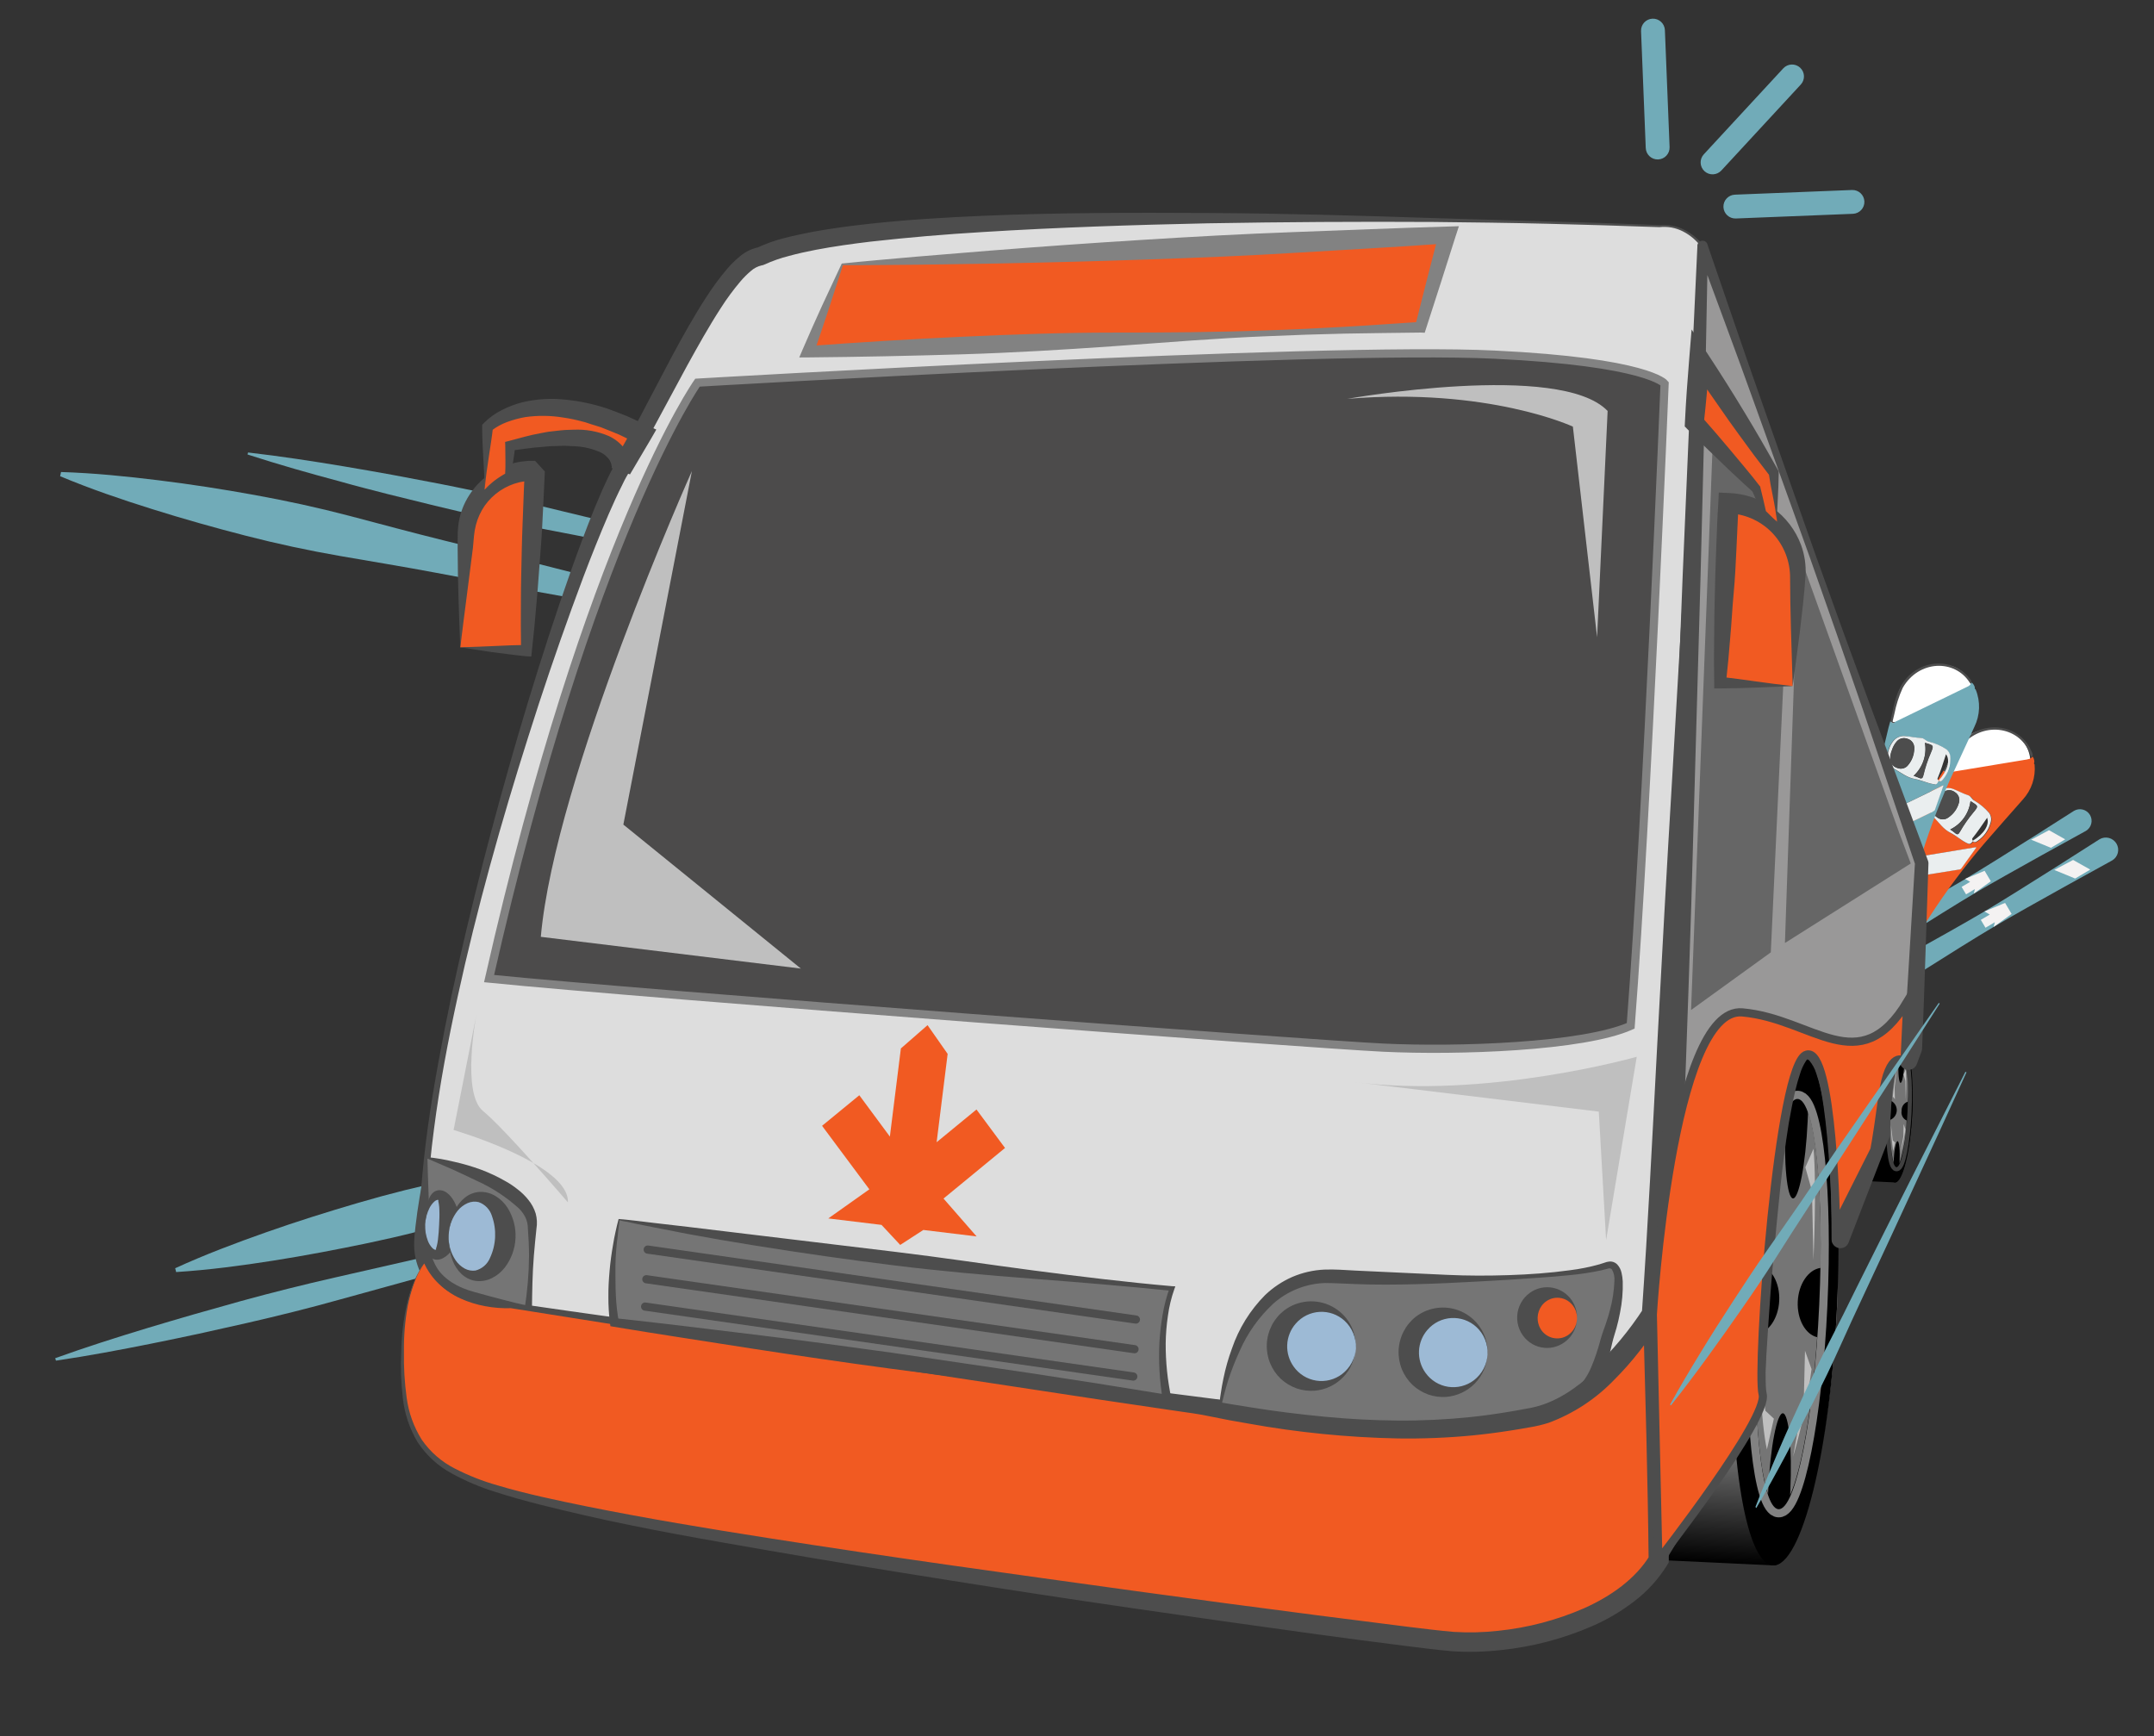 <svg width="263" height="212" viewBox="0 0 263 212" fill="none" xmlns="http://www.w3.org/2000/svg">
<rect x="0" y="0" width="263" height="212" fill="#333333" stroke="none"/>
<path d="M30.286 55.252C34.225 55.704 38.133 56.304 42.026 56.953C43.979 57.269 45.917 57.634 47.863 57.974L53.678 59.075C57.553 59.837 61.408 60.678 65.242 61.597C69.077 62.516 72.901 63.439 76.714 64.365L99.756 69.806C107.428 71.661 115.108 73.479 122.773 75.371L122.71 75.636C114.957 74.177 107.233 72.638 99.462 71.147L76.245 66.521C72.37 65.754 68.497 65 64.625 64.258C60.753 63.516 56.91 62.68 53.097 61.749L47.347 60.333C45.44 59.839 43.525 59.363 41.62 58.819C37.801 57.798 34.003 56.723 30.231 55.499L30.286 55.252Z" fill="#71ABB8"/>
<path d="M7.453 57.636C11.464 57.761 15.413 58.163 19.345 58.645C23.276 59.128 27.184 59.734 31.074 60.44C34.964 61.145 38.811 61.979 42.631 62.981C46.452 63.983 50.264 65.021 54.093 65.967L65.586 68.817L77.063 71.735C84.711 73.72 92.359 75.692 99.984 77.757L99.873 78.257C92.075 76.97 84.305 75.591 76.522 74.224L64.87 72.122L53.233 69.939C49.35 69.209 45.451 68.572 41.559 67.897C37.667 67.223 33.814 66.395 29.993 65.412C26.172 64.429 22.361 63.353 18.581 62.166C14.8 60.979 11.043 59.7 7.342 58.149L7.453 57.636Z" fill="#71ABB8"/>
<path d="M6.74 165.845C10.47 164.502 14.236 163.305 18.019 162.158C19.921 161.573 21.82 161.038 23.72 160.477L29.417 158.871C33.214 157.829 37.04 156.87 40.896 155.993C44.751 155.116 48.599 154.239 52.438 153.361L75.47 148.02C83.172 146.27 90.858 144.488 98.559 142.775L98.628 143.041C91.032 145.182 83.439 147.243 75.808 149.346L52.956 155.519C49.158 156.59 45.362 157.599 41.565 158.663C37.767 159.728 33.937 160.679 30.091 161.56L24.309 162.851C22.379 163.254 20.453 163.682 18.512 164.059C14.64 164.834 10.757 165.57 6.833 166.142L6.74 165.845Z" fill="#71ABB8"/>
<path d="M21.39 154.86C25.035 153.189 28.755 151.79 32.489 150.473C36.224 149.156 39.996 147.971 43.783 146.863C47.571 145.754 51.376 144.802 55.267 144.003C59.159 143.205 63.011 142.449 66.881 141.587L78.439 139.006L90.018 136.525C97.746 134.901 105.475 133.271 113.224 131.735L113.351 132.228C105.797 134.546 98.216 136.764 90.64 138.994L79.242 142.288L67.848 145.5C64.05 146.571 60.248 147.729 56.49 148.858C52.733 149.987 48.896 150.957 45.017 151.768C41.137 152.579 37.273 153.316 33.359 153.933C29.444 154.549 25.509 155.071 21.506 155.327L21.39 154.86Z" fill="#71ABB8"/>
<path d="M231.712 84.919L230.754 88.922L240.711 83.688C240.068 81.915 238.316 80.641 235.518 81.362C233.28 81.939 231.856 83.912 231.712 84.919Z" fill="white"/>
<path d="M238.768 91.449L236.847 95.09L247.892 92.703C247.709 90.826 246.227 88.942 243.338 88.947C241.026 88.951 239.158 90.51 238.768 91.449Z" fill="white"/>
<path d="M225.546 117.097C225.355 116.772 225.3 116.385 225.393 116.02C225.486 115.655 225.72 115.342 226.043 115.148C226.043 115.148 235.871 109.76 239.931 107.347C243.992 104.935 253.226 99.013 253.226 99.013C253.387 98.917 253.565 98.853 253.751 98.826C253.937 98.799 254.126 98.809 254.308 98.855C254.49 98.901 254.661 98.983 254.811 99.095C254.961 99.208 255.088 99.349 255.183 99.51C255.374 99.835 255.43 100.222 255.336 100.587C255.243 100.952 255.01 101.265 254.686 101.459C254.686 101.459 245.167 106.662 240.997 109.138C236.828 111.614 227.485 117.593 227.485 117.593C227.161 117.78 226.777 117.833 226.414 117.74C226.052 117.647 225.74 117.416 225.546 117.097Z" fill="#71ABB8"/>
<path d="M231.315 112.653L229.144 113.806L230.897 115.186L232.638 114.156L231.315 112.653Z" fill="#F4F2F2"/>
<path d="M250.178 101.374L248 102.533L250.415 103.525L252.157 102.49L250.178 101.374Z" fill="#F4F2F2"/>
<path d="M242.318 106.33L243.077 107.607L241.001 109.108L241.127 108.565L240.054 109.207L239.509 108.296L240.55 107.677L239.935 107.318L242.318 106.33Z" fill="#F4F2F2"/>
<path d="M227.112 121.588C227.01 121.419 226.943 121.231 226.914 121.036C226.885 120.84 226.895 120.641 226.943 120.45C226.992 120.258 227.077 120.078 227.196 119.92C227.314 119.762 227.463 119.629 227.633 119.528C227.633 119.528 238.019 113.835 242.304 111.29C246.589 108.744 256.352 102.479 256.352 102.479C256.695 102.277 257.105 102.219 257.491 102.318C257.877 102.417 258.209 102.664 258.414 103.006C258.516 103.175 258.583 103.362 258.612 103.558C258.641 103.753 258.631 103.952 258.583 104.144C258.534 104.335 258.449 104.515 258.33 104.673C258.212 104.832 258.063 104.965 257.893 105.065C257.893 105.065 247.835 110.568 243.421 113.182C239.008 115.797 229.168 122.114 229.168 122.114C228.825 122.314 228.417 122.371 228.032 122.272C227.647 122.174 227.317 121.928 227.112 121.588Z" fill="#71ABB8"/>
<path d="M233.206 116.92L230.906 118.142L232.762 119.601L234.6 118.508L233.206 116.92Z" fill="#F4F2F2"/>
<path d="M253.122 105.006L250.823 106.227L253.373 107.276L255.216 106.183L253.122 105.006Z" fill="#F4F2F2"/>
<path d="M244.817 110.25L245.616 111.598L243.424 113.186L243.563 112.613L242.427 113.283L241.853 112.321L242.951 111.673L242.301 111.294L244.817 110.25Z" fill="#F4F2F2"/>
<path d="M237.84 94.333C241.057 93.803 244.274 93.26 247.497 92.736C247.763 92.715 248.009 92.59 248.182 92.388L248.275 92.535C248.356 92.706 248.395 92.894 248.387 93.084C248.358 93.123 248.344 93.172 248.35 93.222C248.356 93.27 248.38 93.315 248.418 93.347C248.492 94.125 248.401 94.91 248.152 95.651C247.902 96.392 247.499 97.072 246.969 97.647C245.392 99.445 243.784 101.242 242.212 103.072C239.808 105.878 237.598 108.843 235.595 111.948C234.291 113.927 233.035 115.934 231.756 117.927C231.493 117.809 231.494 118.177 231.294 118.174C231.241 118.165 231.187 118.163 231.132 118.166L222.075 119.616C221.951 119.61 221.801 119.603 221.774 119.789L221.541 119.816C220.922 117.691 221.533 115.841 222.902 114.214C226.376 110.214 229.634 106.031 232.662 101.685C234.172 99.441 235.537 97.108 236.883 94.763C237.019 94.525 237.18 94.29 237.328 94.053C237.425 94.264 237.517 94.567 237.84 94.333ZM240.892 102.717C241.097 102.995 241.311 102.824 241.517 102.703C242.281 102.188 242.836 101.417 243.08 100.529C243.15 100.331 243.173 100.119 243.148 99.91C243.123 99.701 243.051 99.501 242.936 99.325C242.424 98.722 241.814 98.208 241.133 97.806C240.81 97.628 240.698 97.211 240.37 97.146C239.754 96.955 239.146 96.603 238.532 96.374C238.28 96.273 238.006 96.238 237.737 96.272C237.467 96.307 237.211 96.409 236.992 96.571C236.456 96.951 236.051 97.488 235.834 98.108C235.704 98.4 235.669 98.725 235.731 99.038C235.794 99.352 235.952 99.638 236.183 99.859C236.834 100.513 237.334 101.304 238.226 101.744C238.897 102.081 239.472 102.62 240.155 102.964C240.546 103.157 240.609 103.141 240.946 102.751L240.892 102.717ZM241.306 103.466C241.197 103.405 241.018 103.497 240.841 103.526C237.914 104.013 234.992 104.501 232.03 104.937C231.543 104.953 231.069 105.092 230.651 105.341C230.233 105.59 229.885 105.941 229.64 106.361C229.308 106.892 228.946 107.405 228.556 107.895L239.1 106.178C239.164 106.179 239.228 106.167 239.288 106.142C239.347 106.117 239.4 106.079 239.444 106.031L241.306 103.466ZM229.539 114.692C229.986 115.051 230.473 115.358 230.989 115.608C231.108 115.695 231.256 115.733 231.403 115.714C231.932 115.613 232.424 115.372 232.83 115.019C233.236 114.665 233.541 114.21 233.714 113.701C234.074 112.688 234.165 112.081 233.106 111.327C232.684 110.99 232.244 110.676 231.788 110.385C231.502 110.222 231.496 109.823 231.132 109.731C230.579 109.568 230.045 109.349 229.538 109.076C229.213 108.904 228.84 108.844 228.478 108.906C228.116 108.968 227.784 109.149 227.535 109.42C226.879 110.094 226.307 110.848 226.634 111.874C226.708 112.064 226.811 112.241 226.941 112.399C227.394 112.866 227.821 113.356 228.222 113.869C228.256 113.927 228.321 114.005 228.383 114.014C228.886 114.081 229.161 114.481 229.558 114.693L229.539 114.692Z" fill="#F15A22"/>
<path d="M237.846 94.338C237.523 94.566 237.456 94.269 237.333 94.089C238.135 92.691 238.787 91.181 240.061 90.105C242.76 87.834 246.756 88.663 248.049 91.762C248.145 91.978 248.279 92.197 248.105 92.438C248.088 92.444 248.071 92.447 248.053 92.445C248.035 92.443 248.018 92.438 248.003 92.429C247.988 92.419 247.975 92.407 247.965 92.392C247.956 92.378 247.949 92.361 247.947 92.344C247.032 89.05 242.776 87.891 239.906 90.615C239.164 91.452 238.529 92.379 238.016 93.372C237.861 93.608 237.731 93.852 237.595 94.095C237.459 94.338 237.717 94.307 237.846 94.338Z" fill="#4D4D4D"/>
<path d="M231.319 118.18C231.518 118.189 231.517 117.815 231.78 117.933C231.02 119.227 230.374 120.619 229.156 121.554C227.627 122.731 225.953 123.277 224.037 122.564C223.426 122.349 222.88 121.985 222.448 121.503C222.016 121.022 221.713 120.439 221.566 119.809L221.799 119.783C221.959 120.309 222.228 120.795 222.589 121.211C222.949 121.626 223.393 121.962 223.891 122.195C225.87 123.036 227.627 122.463 229.156 121.155C230.111 120.382 230.646 119.209 231.319 118.18Z" fill="#4D4D4D"/>
<path d="M241.319 103.48L239.475 106.046C239.432 106.094 239.378 106.131 239.319 106.157C239.26 106.182 239.195 106.194 239.131 106.192L228.589 107.879C228.979 107.388 229.341 106.876 229.672 106.344C229.917 105.924 230.265 105.574 230.683 105.325C231.101 105.076 231.576 104.937 232.062 104.921C235.005 104.509 237.928 103.984 240.874 103.509C241.031 103.498 241.21 103.407 241.319 103.48Z" fill="#EAEEEF"/>
<path d="M231.313 118.174C230.64 119.228 230.124 120.377 229.149 121.193C227.589 122.499 225.863 123.074 223.884 122.233C223.386 121.999 222.942 121.664 222.581 121.249C222.221 120.833 221.952 120.346 221.791 119.82C221.799 119.646 221.967 119.666 222.093 119.647L231.15 118.198C231.203 118.183 231.258 118.175 231.313 118.174Z" fill="#EAEEEF"/>
<path d="M240.9 102.714C240.563 103.104 240.5 103.12 240.109 102.927C239.425 102.583 238.851 102.044 238.179 101.707C237.288 101.267 236.787 100.482 236.137 99.822C235.905 99.601 235.747 99.315 235.685 99.001C235.622 98.688 235.658 98.363 235.787 98.071C236.004 97.451 236.409 96.914 236.946 96.534C237.164 96.373 237.42 96.27 237.69 96.235C237.959 96.201 238.233 96.236 238.485 96.337C239.099 96.566 239.708 96.918 240.324 97.109C240.65 97.206 240.762 97.623 241.086 97.769C241.768 98.171 242.377 98.685 242.89 99.288C243.004 99.464 243.076 99.665 243.101 99.873C243.126 100.082 243.103 100.294 243.033 100.492C242.789 101.38 242.235 102.151 241.47 102.666C241.296 102.789 241.082 102.96 240.845 102.68C242.221 101.846 242.947 100.732 242.626 99.856C242.022 100.738 241.452 101.585 240.809 102.385C240.783 102.534 240.873 102.619 240.9 102.714ZM236.5 97.518C236.278 97.79 236.115 98.105 236.02 98.444C235.938 98.693 235.942 98.963 236.031 99.21C236.12 99.458 236.289 99.668 236.512 99.808C236.709 99.964 236.953 100.05 237.204 100.051C237.455 100.053 237.7 99.97 237.899 99.816C238.531 99.387 238.987 98.743 239.182 98.004C239.25 97.767 239.238 97.513 239.147 97.284C239.056 97.054 238.892 96.86 238.679 96.733C238.494 96.589 238.269 96.506 238.035 96.495C237.8 96.484 237.568 96.546 237.37 96.672C237.019 96.886 236.722 97.178 236.5 97.524L236.5 97.518ZM240.597 97.821C240.504 98.558 240.229 99.26 239.797 99.865C239.364 100.469 238.787 100.955 238.118 101.28C238.311 101.404 238.497 101.54 238.674 101.687C238.967 101.956 239.119 101.907 239.305 101.542C239.779 100.716 240.323 99.934 240.932 99.203C241.599 98.429 241.599 98.429 240.596 97.827L240.597 97.821Z" fill="#EAEEEF"/>
<path d="M229.554 114.686C229.158 114.474 228.883 114.075 228.397 114.046C228.335 114.043 228.27 113.959 228.235 113.901C227.835 113.388 227.407 112.898 226.954 112.431C226.825 112.273 226.721 112.096 226.647 111.905C226.321 110.861 226.887 110.107 227.549 109.452C227.797 109.181 228.129 109 228.491 108.938C228.854 108.876 229.227 108.936 229.551 109.108C230.059 109.38 230.593 109.6 231.145 109.763C231.51 109.836 231.517 110.235 231.802 110.417C232.257 110.708 232.697 111.022 233.12 111.358C234.178 112.113 234.087 112.72 233.728 113.732C233.555 114.242 233.25 114.697 232.844 115.051C232.438 115.404 231.945 115.644 231.416 115.746C231.27 115.764 231.122 115.726 231.003 115.64C230.485 115.378 229.999 115.058 229.554 114.686ZM227.39 110.18C227.182 110.445 227.022 110.744 226.918 111.063C226.822 111.309 226.814 111.58 226.894 111.831C226.975 112.083 227.139 112.299 227.359 112.444C227.563 112.627 227.827 112.729 228.101 112.73C228.376 112.731 228.641 112.632 228.846 112.451C229.425 112.032 229.846 111.433 230.044 110.747C230.098 110.507 230.08 110.257 229.992 110.028C229.905 109.798 229.751 109.599 229.551 109.457C229.351 109.314 229.113 109.234 228.867 109.226C228.621 109.218 228.378 109.282 228.169 109.412C227.86 109.612 227.595 109.874 227.39 110.18ZM230.698 112.512C230.345 113.041 229.866 113.473 229.303 113.77C229.028 113.913 229.029 114.025 229.284 114.181C229.426 114.269 229.563 114.365 229.695 114.468C229.888 114.627 229.99 114.588 230.118 114.369C230.721 113.301 231.44 112.303 232.262 111.393C232.447 111.19 232.396 111.081 232.201 110.96C232.105 110.903 232.014 110.838 231.929 110.766C231.635 110.503 231.462 110.464 231.39 110.947C231.297 111.519 231.059 112.058 230.698 112.512ZM233.497 112.642C232.936 113.423 232.377 114.204 231.82 114.985C231.76 115.063 231.631 115.151 231.732 115.262C231.833 115.373 231.938 115.271 232.033 115.245C232.579 114.958 233.023 114.51 233.305 113.962C233.455 113.777 233.552 113.555 233.586 113.32C233.62 113.084 233.59 112.844 233.498 112.624L233.497 112.642Z" fill="#EAEEEF"/>
<path d="M236.509 97.524C236.73 97.173 237.028 96.878 237.38 96.66C237.578 96.534 237.81 96.472 238.045 96.483C238.279 96.494 238.504 96.577 238.689 96.721C238.902 96.848 239.066 97.041 239.157 97.271C239.248 97.501 239.261 97.754 239.192 97.992C238.997 98.731 238.541 99.374 237.909 99.804C237.71 99.958 237.465 100.041 237.214 100.039C236.963 100.038 236.719 99.952 236.522 99.796C236.299 99.656 236.13 99.445 236.041 99.198C235.952 98.951 235.948 98.681 236.03 98.431C236.127 98.1 236.29 97.791 236.509 97.524Z" fill="#4D4D4D"/>
<path d="M240.599 97.832C241.57 98.433 241.57 98.433 240.946 99.215C240.337 99.946 239.793 100.729 239.319 101.554C239.121 101.919 238.969 101.968 238.688 101.699C238.512 101.552 238.326 101.416 238.132 101.292C238.799 100.966 239.373 100.478 239.804 99.874C240.235 99.27 240.508 98.568 240.599 97.832Z" fill="#4D4D4D"/>
<path d="M227.399 110.188C227.602 109.872 227.867 109.602 228.18 109.394C228.389 109.265 228.632 109.2 228.877 109.208C229.123 109.216 229.361 109.297 229.561 109.439C229.762 109.582 229.915 109.781 230.003 110.01C230.091 110.24 230.108 110.49 230.054 110.73C229.857 111.415 229.435 112.015 228.857 112.433C228.651 112.615 228.386 112.714 228.112 112.713C227.838 112.711 227.574 112.61 227.37 112.426C227.149 112.281 226.985 112.065 226.905 111.814C226.824 111.563 226.833 111.292 226.928 111.046C227.035 110.735 227.194 110.445 227.399 110.188Z" fill="#4D4D4D"/>
<path d="M230.702 112.517C231.065 112.064 231.305 111.525 231.4 110.952C231.472 110.469 231.645 110.508 231.939 110.772C232.024 110.844 232.115 110.909 232.211 110.965C232.405 111.087 232.456 111.195 232.272 111.399C231.45 112.309 230.731 113.307 230.128 114.375C229.999 114.593 229.898 114.632 229.705 114.473C229.573 114.371 229.436 114.275 229.294 114.186C229.045 114.031 229.044 113.918 229.313 113.775C229.873 113.478 230.351 113.045 230.702 112.517Z" fill="#4D4D4D"/>
<path d="M231.373 88.153C234.309 86.722 237.243 85.294 240.174 83.871C240.298 83.825 240.41 83.754 240.506 83.663C240.601 83.572 240.677 83.463 240.73 83.342L240.862 83.454C240.992 83.595 241.083 83.767 241.126 83.953C241.11 83.999 241.111 84.049 241.129 84.094C241.148 84.138 241.183 84.175 241.227 84.195C241.525 84.922 241.665 85.704 241.638 86.488C241.611 87.273 241.418 88.043 241.071 88.749C240.083 90.936 239.05 93.109 238.055 95.296C236.556 98.668 235.282 102.135 234.242 105.676C233.562 107.94 232.925 110.219 232.269 112.497C231.982 112.483 232.092 112.807 231.902 112.866C231.846 112.872 231.791 112.884 231.738 112.903L223.475 116.885C223.366 116.942 223.215 116.967 223.238 117.142L223.021 117.232C222.476 116.38 222.161 115.401 222.11 114.391C222.058 113.381 222.271 112.375 222.727 111.472C224.921 106.653 226.853 101.719 228.513 96.692C229.321 94.11 229.968 91.482 230.584 88.853C230.653 88.581 230.734 88.317 230.809 88.046C230.977 88.197 231.127 88.46 231.373 88.153ZM236.661 95.319C236.933 95.525 237.093 95.302 237.226 95.133C237.81 94.421 238.12 93.524 238.1 92.603C238.111 92.393 238.073 92.184 237.989 91.991C237.905 91.799 237.776 91.629 237.614 91.495C236.956 91.058 236.227 90.738 235.459 90.552C235.1 90.473 234.855 90.1 234.53 90.103C233.856 90.103 233.201 89.929 232.535 89.886C232.264 89.86 231.991 89.905 231.742 90.014C231.494 90.124 231.277 90.295 231.113 90.512C230.71 91.031 230.476 91.66 230.442 92.315C230.403 92.633 230.463 92.955 230.613 93.239C230.763 93.522 230.995 93.753 231.28 93.901C232.09 94.345 232.799 94.958 233.772 95.122C234.515 95.25 235.217 95.607 235.973 95.742C236.407 95.819 236.459 95.765 236.674 95.313L236.661 95.319ZM237.258 95.921C237.133 95.915 236.984 96.033 236.831 96.107C234.153 97.392 231.505 98.729 228.805 99.963C228.342 100.114 227.926 100.381 227.595 100.738C227.265 101.095 227.031 101.53 226.917 102.003C226.751 102.607 226.55 103.202 226.315 103.784L235.902 99.139C236.017 99.082 236.144 99.038 236.188 98.897L237.258 95.921ZM229.198 110.02C229.729 110.238 230.284 110.393 230.851 110.484C230.984 110.546 231.136 110.553 231.275 110.504C231.751 110.254 232.153 109.883 232.441 109.429C232.728 108.975 232.891 108.453 232.913 107.916C232.963 106.839 232.886 106.23 231.65 105.811C231.151 105.609 230.642 105.433 230.125 105.284C229.797 105.206 229.684 104.827 229.307 104.859C228.733 104.86 228.16 104.802 227.598 104.686C227.238 104.613 226.863 104.661 226.534 104.823C226.204 104.984 225.937 105.251 225.776 105.581C225.33 106.421 225.002 107.304 225.615 108.212C225.738 108.375 225.888 108.515 226.058 108.626C226.626 108.945 227.174 109.296 227.702 109.676C227.755 109.729 227.824 109.761 227.898 109.766C228.423 109.628 228.802 109.933 229.242 110.022L229.198 110.02Z" fill="#71ABB8"/>
<path d="M231.387 88.152C231.141 88.459 230.991 88.196 230.823 88.057C231.195 86.49 231.39 84.858 232.286 83.465C234.222 80.516 238.293 80.175 240.439 82.777C240.587 82.959 240.779 83.13 240.684 83.413C240.67 83.423 240.653 83.43 240.635 83.433C240.618 83.436 240.6 83.435 240.582 83.43C240.565 83.425 240.549 83.416 240.536 83.404C240.523 83.392 240.512 83.377 240.506 83.361C238.685 80.468 234.282 80.575 232.324 83.984C231.858 85.001 231.515 86.07 231.301 87.168C231.226 87.439 231.17 87.711 231.107 87.983C231.045 88.254 231.255 88.152 231.387 88.152Z" fill="#4D4D4D"/>
<path d="M231.915 112.864C232.106 112.804 231.997 112.456 232.282 112.494C231.921 113.956 231.7 115.468 230.804 116.737C229.681 118.319 228.216 119.318 226.193 119.18C225.546 119.146 224.918 118.952 224.366 118.613C223.814 118.274 223.356 117.803 223.034 117.242L223.251 117.152C223.555 117.611 223.951 118 224.415 118.296C224.879 118.592 225.4 118.787 225.945 118.869C228.082 119.112 229.574 118.064 230.696 116.376C231.402 115.311 231.585 114.059 231.915 112.864Z" fill="#4D4D4D"/>
<path d="M237.295 95.922L236.258 98.874C236.214 99.016 236.087 99.06 235.971 99.117L226.385 103.762C226.619 103.18 226.82 102.585 226.986 101.98C227.101 101.508 227.334 101.072 227.665 100.715C227.995 100.359 228.411 100.092 228.874 99.941C231.574 98.706 234.222 97.37 236.9 96.084C237.021 96.034 237.171 95.891 237.295 95.922Z" fill="#EAEEEF"/>
<path d="M231.916 112.864C231.586 114.059 231.401 115.336 230.697 116.376C229.575 118.065 228.071 119.111 225.946 118.869C225.401 118.787 224.88 118.592 224.416 118.296C223.952 118.001 223.556 117.611 223.252 117.152C223.26 116.978 223.38 116.953 223.489 116.895L231.752 112.913C231.804 112.89 231.86 112.873 231.916 112.864Z" fill="#EAEEEF"/>
<path d="M236.716 95.311C236.5 95.781 236.448 95.816 236.015 95.74C235.259 95.605 234.557 95.247 233.813 95.119C232.84 94.955 232.132 94.342 231.322 93.899C231.037 93.751 230.804 93.52 230.655 93.236C230.505 92.953 230.445 92.63 230.483 92.312C230.518 91.657 230.752 91.028 231.155 90.509C231.319 90.293 231.535 90.121 231.784 90.012C232.033 89.902 232.306 89.858 232.577 89.883C233.244 89.914 233.897 90.1 234.572 90.101C234.915 90.117 235.142 90.471 235.501 90.55C236.269 90.736 236.998 91.055 237.656 91.492C237.818 91.626 237.946 91.796 238.031 91.989C238.115 92.181 238.153 92.391 238.141 92.6C238.162 93.521 237.852 94.418 237.268 95.13C237.135 95.299 236.974 95.522 236.703 95.316C237.777 94.118 238.161 92.851 237.603 92.095C237.274 93.115 236.972 94.093 236.578 95.042C236.515 95.183 236.657 95.227 236.716 95.311ZM231.011 91.582C230.878 91.908 230.813 92.257 230.819 92.609C230.811 92.872 230.891 93.131 231.048 93.344C231.205 93.556 231.428 93.709 231.683 93.778C231.916 93.873 232.174 93.886 232.416 93.816C232.657 93.745 232.867 93.596 233.013 93.391C233.503 92.795 233.759 92.043 233.737 91.272C233.732 91.028 233.647 90.793 233.496 90.601C233.345 90.409 233.135 90.272 232.899 90.21C232.682 90.126 232.446 90.11 232.22 90.165C231.994 90.219 231.79 90.34 231.635 90.513C231.35 90.818 231.136 91.183 231.011 91.582ZM235.031 90.715C235.152 91.448 235.088 92.2 234.845 92.902C234.602 93.605 234.187 94.235 233.638 94.737C233.847 94.799 234.052 94.875 234.252 94.965C234.618 95.138 234.741 95.044 234.829 94.642C235.047 93.717 235.347 92.812 235.723 91.939C236.129 91.016 236.129 91.016 235.031 90.702L235.031 90.715Z" fill="#EAEEEF"/>
<path d="M229.247 110.023C228.808 109.934 228.429 109.629 227.949 109.737C227.875 109.732 227.805 109.7 227.753 109.647C227.225 109.267 226.676 108.916 226.109 108.597C225.938 108.486 225.789 108.346 225.666 108.184C225.052 107.275 225.381 106.392 225.826 105.552C225.988 105.222 226.254 104.956 226.584 104.794C226.914 104.632 227.288 104.584 227.648 104.657C228.211 104.774 228.784 104.832 229.358 104.83C229.734 104.798 229.848 105.178 230.175 105.255C230.692 105.404 231.201 105.58 231.7 105.782C232.93 106.201 233.02 106.81 232.964 107.887C232.942 108.424 232.779 108.946 232.491 109.4C232.204 109.854 231.802 110.225 231.325 110.475C231.187 110.524 231.035 110.517 230.901 110.455C230.335 110.375 229.78 110.229 229.247 110.023ZM225.89 106.316C225.762 106.628 225.694 106.961 225.688 107.299C225.664 107.561 225.732 107.825 225.88 108.043C226.028 108.262 226.248 108.422 226.501 108.497C226.749 108.613 227.031 108.635 227.295 108.559C227.558 108.483 227.784 108.314 227.932 108.083C228.365 107.515 228.597 106.819 228.593 106.105C228.583 105.856 228.498 105.615 228.35 105.414C228.201 105.213 227.996 105.062 227.76 104.979C227.524 104.896 227.269 104.885 227.027 104.949C226.786 105.013 226.569 105.147 226.405 105.336C226.166 105.622 225.991 105.957 225.89 106.316ZM229.722 107.618C229.531 108.222 229.194 108.769 228.742 109.213C228.519 109.433 228.552 109.535 228.836 109.61C228.996 109.656 229.154 109.711 229.309 109.776C229.542 109.874 229.633 109.791 229.687 109.563C229.964 108.366 230.37 107.203 230.898 106.094C231.016 105.85 230.914 105.758 230.717 105.699C230.607 105.672 230.5 105.636 230.397 105.59C230.043 105.424 229.867 105.434 229.932 105.918C230.009 106.493 229.936 107.078 229.722 107.618ZM232.44 106.927C232.123 107.829 231.806 108.738 231.495 109.647C231.491 109.74 231.36 109.859 231.481 109.94C231.603 110.02 231.683 109.905 231.767 109.834C232.209 109.406 232.505 108.85 232.616 108.245C232.709 108.032 232.744 107.798 232.718 107.566C232.691 107.335 232.604 107.115 232.465 106.928L232.44 106.927Z" fill="#EAEEEF"/>
<path d="M231.003 91.582C231.119 91.186 231.322 90.821 231.596 90.512C231.751 90.339 231.955 90.218 232.181 90.164C232.407 90.109 232.643 90.125 232.86 90.209C233.096 90.271 233.306 90.408 233.457 90.6C233.608 90.792 233.693 91.027 233.698 91.271C233.721 92.042 233.464 92.794 232.974 93.39C232.828 93.595 232.618 93.744 232.377 93.815C232.135 93.885 231.877 93.872 231.644 93.777C231.389 93.708 231.166 93.555 231.009 93.343C230.852 93.13 230.772 92.871 230.78 92.608C230.784 92.254 230.86 91.906 231.003 91.582Z" fill="#4D4D4D"/>
<path d="M235.037 90.709C236.135 91.01 236.135 91.01 235.761 91.935C235.384 92.808 235.085 93.713 234.867 94.638C234.779 95.04 234.656 95.134 234.289 94.961C234.09 94.871 233.885 94.795 233.675 94.733C234.219 94.228 234.628 93.596 234.866 92.893C235.104 92.191 235.163 91.44 235.037 90.709Z" fill="#4D4D4D"/>
<path d="M225.898 106.317C225.999 105.957 226.174 105.623 226.413 105.336C226.577 105.148 226.794 105.013 227.035 104.95C227.277 104.886 227.532 104.896 227.768 104.979C228.004 105.062 228.209 105.214 228.358 105.415C228.506 105.615 228.591 105.856 228.601 106.106C228.605 106.82 228.373 107.515 227.94 108.084C227.793 108.315 227.566 108.484 227.303 108.56C227.039 108.636 226.757 108.614 226.509 108.498C226.256 108.423 226.036 108.262 225.888 108.044C225.74 107.825 225.672 107.562 225.697 107.299C225.702 106.962 225.77 106.629 225.898 106.317Z" fill="#4D4D4D"/>
<path d="M229.725 107.621C229.94 107.082 230.012 106.497 229.936 105.922C229.871 105.438 230.046 105.428 230.401 105.594C230.504 105.639 230.611 105.676 230.72 105.702C230.936 105.762 231.02 105.853 230.902 106.098C230.374 107.207 229.968 108.37 229.691 109.566C229.636 109.813 229.545 109.878 229.312 109.78C229.158 109.715 229 109.66 228.839 109.614C228.555 109.538 228.522 109.437 228.745 109.217C229.198 108.773 229.534 108.225 229.725 107.621Z" fill="#4D4D4D"/>
<path d="M226.121 23.2L211.83 23.77C211.024 23.802 210.397 24.48 210.429 25.283C210.462 26.086 211.141 26.711 211.947 26.679L226.238 26.108C227.044 26.076 227.671 25.399 227.639 24.596C227.606 23.793 226.927 23.168 226.121 23.2Z" fill="#71ABB8"/>
<path d="M203.281 3.68C203.249 2.876 202.571 2.249 201.767 2.281C200.963 2.313 200.337 2.992 200.37 3.797L200.943 18.07C200.975 18.875 201.653 19.501 202.457 19.469C203.261 19.437 203.887 18.759 203.854 17.954L203.281 3.68Z" fill="#71ABB8"/>
<path d="M217.732 8.348L208.032 18.844C207.485 19.436 207.521 20.358 208.113 20.903C208.704 21.448 209.627 21.41 210.174 20.819L219.874 10.322C220.421 9.73 220.385 8.809 219.793 8.264C219.202 7.718 218.279 7.756 217.732 8.348Z" fill="#71ABB8"/>
<path d="M216.491 191.141C219.663 191.289 223.485 177.117 224.305 159.51C225.125 141.904 219.628 127.285 212.017 126.93C210.867 126.893 209.727 127.153 208.708 127.687C207.745 127.062 206.637 126.696 205.49 126.626C197.879 126.272 191.041 140.304 190.22 157.916C189.4 175.529 194.904 190.129 202.515 190.484L216.491 191.141Z" fill="url(#paint0_linear_20326_26720)"/>
<path d="M216.488 191.142C219.982 191.304 223.481 177.143 224.302 159.511C225.124 141.879 222.957 127.453 219.463 127.29C215.968 127.128 212.47 141.289 211.648 158.921C210.827 176.553 212.994 190.979 216.488 191.142Z" fill="black"/>
<path d="M217.159 184.282C219.256 184.38 221.478 173.246 222.122 159.413C222.767 145.58 221.59 134.288 219.493 134.19C217.396 134.092 215.174 145.227 214.53 159.059C213.886 172.892 215.063 184.185 217.159 184.282Z" stroke="#828282" stroke-width="2" stroke-miterlimit="10"/>
<path d="M217.159 184.282C219.256 184.38 221.478 173.246 222.122 159.413C222.767 145.58 221.59 134.288 219.493 134.19C217.396 134.092 215.174 145.227 214.53 159.059C213.886 172.892 215.063 184.185 217.159 184.282Z" fill="black"/>
<path d="M219.503 158.929C219.604 156.762 220.809 155.028 222.28 154.822C222.452 146.039 221.858 138.811 220.767 135.69C220.747 136.114 220.727 136.537 220.707 136.973C220.464 142.178 219.644 146.37 218.921 146.336C218.198 146.302 217.772 142.052 218.014 136.848C218.034 136.412 218.054 135.988 218.074 135.565C216.684 138.57 215.434 145.706 214.788 154.46C216.267 154.766 217.342 156.626 217.24 158.824C217.138 161.021 215.887 162.791 214.381 162.945C214.183 171.877 214.776 179.261 215.878 182.438L215.901 181.934C216.144 176.729 216.964 172.537 217.687 172.571C218.41 172.604 218.836 176.854 218.594 182.059L218.57 182.563C219.962 179.509 221.24 172.2 221.874 163.282C220.446 162.947 219.401 161.108 219.503 158.929Z" fill="#757575"/>
<path d="M217.367 140.06C216.522 144.176 215.911 148.336 215.537 152.521L216.471 153.669L216.341 148.416L217.367 140.06Z" fill="#BFBFBF"/>
<path d="M221.419 153.874C221.419 153.874 221.837 144.902 221.428 140.272L220.429 142.541L221.238 145.424L221.419 153.874Z" fill="#BFBFBF"/>
<path d="M214.716 165.412C214.716 165.412 214.995 173.767 215.738 176.99L216.588 173.23L215.546 172.258L214.716 165.412Z" fill="#BFBFBF"/>
<path d="M218.934 177.878C219.96 174.374 220.713 170.796 221.188 167.177L220.387 164.931L220.254 170.465L218.934 177.878Z" fill="#BFBFBF"/>
<path d="M231.367 144.381C232.227 144.421 233.268 140.583 233.491 135.795C233.714 131.007 232.218 127.057 230.154 126.961C229.879 127.107 229.57 127.177 229.258 127.162C228.946 127.148 228.645 127.05 228.384 126.878C226.321 126.782 224.463 130.583 224.241 135.364C224.018 140.145 225.514 144.108 227.577 144.205L231.367 144.381Z" fill="black"/>
<path d="M231.369 144.391C232.319 144.435 233.27 140.591 233.493 135.805C233.716 131.018 233.126 127.102 232.176 127.058C231.226 127.014 230.275 130.858 230.052 135.644C229.829 140.43 230.418 144.346 231.369 144.391Z" fill="black"/>
<path d="M231.558 142.522C232.126 142.548 232.728 139.526 232.903 135.771C233.078 132.017 232.759 128.951 232.191 128.925C231.623 128.898 231.021 131.921 230.846 135.675C230.671 139.43 230.99 142.495 231.558 142.522Z" stroke="#757575" stroke-opacity="0.55" stroke-miterlimit="10"/>
<path d="M231.558 142.522C232.126 142.548 232.728 139.526 232.903 135.771C233.078 132.017 232.759 128.951 232.191 128.925C231.623 128.898 231.021 131.921 230.846 135.675C230.671 139.43 230.99 142.495 231.558 142.522Z" fill="black"/>
<path d="M232.182 135.644C232.166 135.401 232.231 135.159 232.367 134.956C232.503 134.754 232.702 134.602 232.934 134.525C233.046 132.785 232.918 131.039 232.551 129.335L232.535 129.683C232.469 131.097 232.253 132.235 232.054 132.225C231.854 132.216 231.739 131.063 231.805 129.649C231.811 129.531 231.816 129.419 231.822 129.301C231.284 130.96 230.982 132.688 230.927 134.431C231.137 134.547 231.312 134.719 231.429 134.929C231.547 135.138 231.603 135.377 231.592 135.617C231.581 135.857 231.503 136.089 231.366 136.286C231.229 136.484 231.04 136.639 230.819 136.735C230.698 138.505 230.826 140.283 231.198 142.018L231.204 141.888C231.27 140.474 231.485 139.336 231.691 139.346C231.897 139.356 231.999 140.508 231.933 141.922L231.927 142.052C232.457 140.357 232.749 138.596 232.796 136.821C232.577 136.72 232.399 136.55 232.288 136.337C232.177 136.124 232.139 135.88 232.182 135.644Z" fill="#757575"/>
<path d="M231.599 130.518C231.373 131.636 231.21 132.765 231.11 133.901L231.364 134.213L231.329 132.82L231.599 130.518Z" fill="#BFBFBF"/>
<path d="M232.692 134.269C232.692 134.269 232.805 131.835 232.695 130.575L232.423 131.187L232.643 131.97L232.692 134.269Z" fill="#BFBFBF"/>
<path d="M230.88 137.4C230.908 138.449 231.001 139.495 231.159 140.533L231.387 139.514L231.106 139.251L230.88 137.4Z" fill="#BFBFBF"/>
<path d="M232.039 140.794C232.314 139.843 232.518 138.872 232.649 137.89L232.429 137.256L232.396 138.758L232.039 140.794Z" fill="#BFBFBF"/>
<path d="M202.599 27.618C202.599 27.618 108.054 23.794 92.804 31.319C88.339 31.953 81.921 46.629 75.8 57.318C69.68 68.008 49.444 130.275 51.799 154.281C52.615 157.401 55.658 158.467 62.353 159.571C69.049 160.675 159.121 174.305 171.549 174.503C183.978 174.702 192.464 174.511 201.8 160.495C203.287 140.911 207.873 30.141 207.873 30.141C207.873 30.141 205.988 27.289 202.599 27.618Z" fill="#DDDDDD"/>
<path d="M202.604 27.737C198.001 27.567 193.422 27.434 188.83 27.32C184.237 27.206 179.648 27.154 175.052 27.103C165.893 27.05 156.711 27.105 147.508 27.267C138.328 27.463 129.156 27.766 120.015 28.332C115.421 28.605 110.866 28.994 106.349 29.499C104.087 29.768 101.836 30.081 99.618 30.502C98.508 30.718 97.41 30.954 96.347 31.248C95.302 31.511 94.284 31.869 93.305 32.316C93.199 32.366 93.085 32.399 92.969 32.413C92.493 32.527 92.053 32.757 91.688 33.083C91.215 33.482 90.776 33.921 90.378 34.395C89.523 35.407 88.737 36.475 88.024 37.592C86.557 39.851 85.227 42.241 83.904 44.638L79.992 51.893L78.004 55.544L76.976 57.367C76.617 57.975 76.298 58.515 76.013 59.132C74.802 61.534 73.753 64.068 72.729 66.603C71.705 69.139 70.748 71.715 69.809 74.297C67.936 79.455 66.174 84.656 64.522 89.899C61.199 100.351 58.224 110.962 55.882 121.697C54.707 127.064 53.687 132.464 52.984 137.909C52.632 140.625 52.343 143.357 52.197 146.089C52.019 148.811 52.048 151.543 52.284 154.261L52.288 154.192C52.473 154.917 52.847 155.581 53.372 156.114C53.925 156.647 54.575 157.068 55.289 157.352C56.79 157.94 58.349 158.368 59.94 158.629C63.148 159.215 66.434 159.63 69.685 160.113L89.26 162.865L128.429 168.215C134.961 169.081 141.466 169.964 148.025 170.788C154.583 171.611 161.098 172.426 167.612 173.004C168.433 173.086 169.236 173.136 170.046 173.186C170.856 173.236 171.617 173.259 172.454 173.261C174.096 173.281 175.726 173.288 177.347 173.239C180.504 173.211 183.642 172.734 186.664 171.82C189.622 170.834 192.329 169.219 194.6 167.086C196.912 164.889 198.955 162.427 200.689 159.752L200.467 160.365C201.22 149.557 201.758 138.682 202.332 127.827C202.907 116.973 203.5 106.113 204.156 95.256L206.048 62.688C206.672 51.829 207.253 40.969 207.722 30.103L207.749 30.192C207.161 29.384 206.391 28.724 205.503 28.265C205.059 28.038 204.585 27.875 204.094 27.782C203.602 27.7 203.1 27.685 202.604 27.737ZM202.615 27.488C203.133 27.444 203.655 27.468 204.167 27.561C204.684 27.658 205.185 27.826 205.656 28.06C206.122 28.296 206.559 28.584 206.959 28.92C207.354 29.248 207.707 29.623 208.013 30.036C208.02 30.064 208.018 30.095 208.009 30.123C207.571 40.984 207.233 51.855 206.921 62.728L205.97 95.347C205.651 106.217 205.257 117.086 204.788 127.954L204.029 144.253C203.775 149.688 203.522 155.117 203.112 160.57C203.09 160.789 203.014 161 202.89 161.183C201.035 164.033 198.85 166.654 196.379 168.991C195.119 170.187 193.742 171.256 192.27 172.181C190.772 173.083 189.177 173.813 187.515 174.355C184.229 175.334 180.818 175.825 177.389 175.812C175.713 175.846 174.046 175.824 172.392 175.797C171.58 175.791 170.701 175.75 169.861 175.679C169.021 175.609 168.187 175.558 167.372 175.476C160.761 174.837 154.236 173.966 147.692 173.093C141.149 172.22 134.625 171.311 128.104 170.352C115.058 168.439 102.032 166.453 89.026 164.395L69.499 161.271C66.245 160.726 62.993 160.263 59.732 159.605C58.073 159.305 56.451 158.828 54.894 158.182C54.082 157.832 53.341 157.336 52.707 156.72C52.073 156.071 51.625 155.263 51.41 154.382C51.408 154.361 51.409 154.34 51.413 154.32C51.192 151.554 51.179 148.775 51.376 146.007C51.542 143.251 51.851 140.502 52.221 137.774C52.592 135.046 53.05 132.322 53.545 129.612C54.04 126.902 54.572 124.194 55.141 121.5C57.467 110.734 60.25 100.07 63.341 89.495C64.899 84.214 66.544 78.95 68.311 73.729C69.201 71.118 70.116 68.516 71.086 65.928C72.056 63.34 73.07 60.767 74.281 58.228C74.578 57.617 74.935 56.929 75.262 56.352L76.24 54.525L78.172 50.872L82.017 43.564C83.324 41.129 84.674 38.696 86.195 36.346C86.962 35.142 87.806 33.989 88.724 32.895C89.212 32.32 89.751 31.79 90.334 31.311C91.012 30.729 91.832 30.336 92.711 30.174L92.369 30.282C93.474 29.763 94.627 29.353 95.812 29.058C96.963 28.749 98.11 28.541 99.258 28.301C101.557 27.884 103.858 27.579 106.175 27.326C110.777 26.822 115.381 26.556 119.964 26.352C129.165 25.957 138.361 25.961 147.554 26.009C156.747 26.056 165.881 26.326 175.062 26.629L188.836 27.04C193.404 27.146 198.026 27.299 202.596 27.487L202.615 27.488Z" fill="#4D4D4D"/>
<path d="M52.135 141.361C52.135 141.361 64.997 144.456 64.956 149.489C64.915 154.523 64.472 159.893 64.472 159.893C61.851 159.598 59.259 159.091 56.721 158.377C53.032 157.101 51.264 154.835 51.521 150.648C51.899 143.871 52.135 141.361 52.135 141.361Z" fill="#757575"/>
<path d="M52.086 141.319C52.146 141.307 52.208 141.31 52.267 141.328L52.373 141.332L52.578 141.342L52.995 141.393L53.826 141.519C54.371 141.619 54.922 141.726 55.459 141.863C56.559 142.109 57.642 142.426 58.701 142.813C59.758 143.207 60.78 143.689 61.757 144.253C62.267 144.537 62.751 144.865 63.205 145.231C63.686 145.595 64.12 146.017 64.495 146.489C64.905 146.984 65.214 147.553 65.404 148.166C65.572 148.777 65.604 149.418 65.498 150.042C65.384 151.148 65.27 152.247 65.182 153.347C65.004 155.541 64.977 157.736 64.949 159.95L64.928 160.398L64.423 160.374C62.096 160.293 59.782 159.991 57.512 159.472C56.913 159.358 56.323 159.197 55.748 158.991C55.158 158.778 54.589 158.511 54.049 158.194C52.889 157.541 51.945 156.565 51.331 155.385C50.776 154.204 50.515 152.908 50.57 151.606C50.626 150.392 50.802 149.164 50.958 147.967C51.306 145.582 51.743 143.318 52.086 141.319ZM52.191 141.474C52.237 143.972 52.373 146.286 52.404 148.44C52.41 148.977 52.416 149.514 52.41 150.044C52.404 150.574 52.361 151.109 52.417 151.636C52.451 152.624 52.705 153.593 53.16 154.472C54.001 156.139 55.911 157.245 58.003 157.786C59.088 158.098 60.181 158.38 61.273 158.668C62.365 158.956 63.47 159.238 64.56 159.445L64.046 159.883C64.394 157.714 64.578 155.522 64.595 153.326C64.59 152.228 64.541 151.133 64.455 150.038C64.458 149.561 64.356 149.09 64.157 148.657C63.95 148.245 63.676 147.87 63.347 147.546C61.803 146.148 60.047 145.003 58.145 144.153C57.18 143.678 56.189 143.232 55.192 142.768L53.685 142.117L52.926 141.789L52.547 141.621L52.351 141.537L52.259 141.496C52.259 141.496 52.134 141.49 52.193 141.443L52.191 141.474Z" fill="#4D4D4D"/>
<path d="M148.957 172.077C148.957 172.077 150.738 155.158 163.048 155.887C175.359 156.617 191.578 156.162 196.1 154.569C198.583 153.699 197.508 159.745 196.501 162.587C195.359 165.79 195.314 171.722 187.122 173.093C178.931 174.465 171.304 176.2 148.957 172.077Z" fill="#757575"/>
<path d="M148.888 172.131C148.879 172.09 148.881 172.047 148.894 172.006L148.913 171.595L148.935 171.122C148.95 170.811 148.995 170.501 149.048 170.185C149.139 169.566 149.243 168.947 149.378 168.329C149.629 167.085 149.977 165.862 150.416 164.671C151.253 162.213 152.639 159.978 154.469 158.134C155.437 157.21 156.558 156.462 157.783 155.924C159.022 155.393 160.346 155.089 161.692 155.027C163.056 154.972 164.256 155.09 165.509 155.148L169.249 155.323C171.743 155.439 174.236 155.555 176.73 155.671C179.223 155.787 181.722 155.785 184.225 155.702C186.727 155.619 189.203 155.447 191.668 155.107C192.891 154.957 194.101 154.715 195.287 154.383L196.188 154.094C196.392 154.039 196.605 154.025 196.814 154.055C197.057 154.098 197.28 154.216 197.454 154.39C197.729 154.685 197.915 155.05 197.993 155.445C198.071 155.779 198.118 156.119 198.133 156.462C198.171 157.757 198.058 159.052 197.797 160.321C197.68 160.94 197.539 161.557 197.367 162.173C197.194 162.789 197 163.335 196.859 163.946C196.59 165.201 196.231 166.435 195.788 167.64C195.294 168.916 194.535 170.073 193.562 171.036C192.568 171.981 191.398 172.722 190.118 173.216C189.498 173.45 188.863 173.644 188.217 173.795L187.251 174.012L186.331 174.181C183.88 174.634 181.381 175.042 178.852 175.286C176.33 175.52 173.795 175.598 171.263 175.519C168.735 175.431 166.223 175.232 163.726 174.925C158.726 174.306 153.77 173.372 148.888 172.131ZM149.037 172.019C153.923 172.534 158.903 173.19 163.856 173.471C166.347 173.637 168.821 173.721 171.278 173.723C173.741 173.714 176.201 173.578 178.65 173.318C181.097 173.082 183.522 172.659 185.995 172.269L186.92 172.124L187.79 171.953C188.359 171.836 188.919 171.683 189.467 171.494C190.534 171.109 191.514 170.519 192.353 169.757C193.174 168.974 193.826 168.032 194.269 166.989C194.74 165.872 195.127 164.722 195.429 163.549C195.601 162.933 195.844 162.283 196.031 161.749C196.218 161.215 196.409 160.6 196.562 160.014C196.882 158.854 197.068 157.661 197.114 156.458C197.165 155.954 197.06 155.446 196.814 155.003C196.759 154.944 196.689 154.902 196.611 154.883C196.533 154.863 196.451 154.868 196.375 154.895L195.477 155.128C194.231 155.389 192.97 155.58 191.702 155.701C189.191 155.965 186.687 156.091 184.211 156.269C179.2 156.56 174.188 156.857 169.19 156.861C167.941 156.859 166.692 156.844 165.445 156.792C164.198 156.741 162.908 156.674 161.778 156.665C159.44 156.742 157.202 157.635 155.457 159.191C153.693 160.833 152.288 162.821 151.33 165.032C150.816 166.151 150.366 167.299 149.983 168.47C149.792 169.085 149.622 169.651 149.469 170.255L149.24 171.155L149.137 171.612L149.089 171.841L149.084 171.953L149.08 172.04C149.08 172.04 149.055 172.039 149.036 172.038L149.037 172.019Z" fill="#4D4D4D"/>
<path d="M160.53 169.203C163.188 169.327 165.443 167.276 165.566 164.621C165.69 161.967 163.636 159.714 160.978 159.591C158.32 159.467 156.066 161.518 155.942 164.173C155.818 166.827 157.872 169.079 160.53 169.203Z" fill="#9DBAD5"/>
<path d="M165.537 164.615C165.472 165.949 164.922 167.213 163.991 168.171C163.06 169.129 161.811 169.715 160.478 169.82C159.744 169.869 159.007 169.771 158.311 169.532C157.592 169.275 156.933 168.875 156.373 168.356C155.803 167.81 155.357 167.149 155.064 166.416C154.771 165.684 154.639 164.897 154.676 164.109C154.712 163.321 154.917 162.551 155.277 161.848C155.637 161.146 156.143 160.529 156.761 160.039C157.585 159.402 158.575 159.015 159.614 158.923C160.652 158.831 161.694 159.038 162.618 159.52C163.542 160.001 164.309 160.737 164.827 161.64C165.346 162.543 165.594 163.576 165.543 164.615L165.537 164.615ZM165.537 164.615C165.567 163.991 165.459 163.368 165.221 162.79C164.984 162.212 164.622 161.693 164.162 161.269C163.752 160.895 163.271 160.607 162.747 160.421C162.224 160.236 161.668 160.157 161.114 160.189C160.559 160.222 160.017 160.365 159.518 160.61C159.02 160.855 158.576 161.197 158.212 161.616C157.579 162.338 157.211 163.252 157.166 164.21C157.122 165.167 157.404 166.112 157.966 166.889C158.288 167.342 158.698 167.725 159.172 168.016C159.645 168.308 160.172 168.501 160.722 168.585C161.272 168.669 161.833 168.641 162.371 168.504C162.91 168.367 163.416 168.124 163.859 167.788C164.351 167.411 164.756 166.933 165.046 166.385C165.336 165.838 165.503 165.234 165.537 164.615Z" fill="#4D4D4D"/>
<path d="M53.213 153.177C54.022 153.215 54.753 151.626 54.846 149.628C54.939 147.631 54.359 145.981 53.55 145.943C52.741 145.905 52.01 147.494 51.916 149.492C51.823 151.49 52.404 153.14 53.213 153.177Z" fill="#9DBAD5"/>
<path d="M51.92 149.496C51.943 148.793 52.009 148.092 52.117 147.397C52.17 147.02 52.269 146.652 52.412 146.3C52.498 146.091 52.619 145.898 52.77 145.73C52.981 145.5 53.271 145.358 53.582 145.331C53.919 145.317 54.252 145.419 54.524 145.618C54.74 145.769 54.932 145.953 55.092 146.163C55.362 146.513 55.578 146.901 55.732 147.315C56.011 148.075 56.134 148.883 56.096 149.691C56.059 150.5 55.863 151.295 55.519 152.029C55.327 152.429 55.076 152.797 54.774 153.123C54.584 153.317 54.365 153.481 54.127 153.611C53.836 153.782 53.497 153.852 53.162 153.809C52.855 153.754 52.579 153.585 52.39 153.337C52.256 153.155 52.154 152.952 52.087 152.736C51.979 152.369 51.913 151.992 51.89 151.61C51.86 150.905 51.87 150.2 51.92 149.496ZM51.92 149.496C51.885 150.191 51.998 150.885 52.249 151.533C52.368 151.841 52.544 152.124 52.767 152.368C52.857 152.469 52.968 152.549 53.093 152.602C53.193 152.607 53.255 152.609 53.245 152.559C53.231 152.51 53.233 152.457 53.252 152.41L53.334 152.133C53.4 151.875 53.448 151.612 53.476 151.347C53.547 150.776 53.587 150.179 53.615 149.575C53.643 148.971 53.671 148.38 53.648 147.805C53.647 147.536 53.624 147.268 53.579 147.003L53.523 146.72C53.509 146.67 53.512 146.618 53.53 146.57C53.532 146.527 53.484 146.493 53.376 146.519C53.248 146.555 53.131 146.623 53.036 146.716C52.792 146.939 52.592 147.204 52.444 147.499C52.131 148.121 51.953 148.801 51.92 149.496Z" fill="#4D4D4D"/>
<path d="M176.588 169.95C179.246 170.073 181.5 168.022 181.624 165.367C181.748 162.713 179.693 160.461 177.036 160.337C174.378 160.213 172.123 162.265 171.999 164.919C171.876 167.573 173.93 169.826 176.588 169.95Z" fill="#9DBAD5"/>
<path d="M181.63 165.368C181.565 166.702 181.014 167.967 180.082 168.925C179.149 169.883 177.899 170.469 176.565 170.572C175.833 170.622 175.098 170.524 174.405 170.285C173.685 170.028 173.026 169.628 172.467 169.109C171.897 168.563 171.45 167.901 171.158 167.169C170.865 166.436 170.732 165.65 170.769 164.862C170.806 164.074 171.011 163.303 171.37 162.601C171.73 161.899 172.236 161.282 172.854 160.791C173.68 160.157 174.669 159.773 175.706 159.682C176.743 159.591 177.785 159.799 178.708 160.28C179.631 160.761 180.397 161.496 180.916 162.397C181.435 163.299 181.685 164.329 181.637 165.368L181.63 165.368ZM181.63 165.368C181.659 164.743 181.55 164.12 181.311 163.542C181.073 162.964 180.71 162.445 180.25 162.022C179.84 161.648 179.359 161.36 178.836 161.174C178.313 160.989 177.758 160.91 177.204 160.942C176.65 160.975 176.108 161.118 175.61 161.362C175.112 161.607 174.668 161.95 174.305 162.369C173.671 163.089 173.301 164.004 173.256 164.962C173.212 165.92 173.495 166.865 174.059 167.642C174.382 168.095 174.793 168.478 175.267 168.769C175.741 169.061 176.268 169.254 176.819 169.338C177.369 169.422 177.93 169.394 178.47 169.257C179.009 169.12 179.515 168.877 179.958 168.54C180.449 168.163 180.852 167.684 181.141 167.136C181.429 166.589 181.596 165.986 181.63 165.368Z" fill="#4D4D4D"/>
<path d="M189.376 163.951C191.05 164.029 192.469 162.738 192.547 161.067C192.625 159.396 191.332 157.978 189.658 157.9C187.985 157.822 186.566 159.113 186.488 160.785C186.41 162.456 187.703 163.873 189.376 163.951Z" fill="#F15A22"/>
<path d="M192.555 161.063C192.515 161.88 192.209 162.661 191.683 163.287C191.092 163.985 190.263 164.44 189.356 164.564C188.843 164.63 188.322 164.586 187.828 164.434C187.334 164.282 186.878 164.025 186.492 163.682C186.077 163.311 185.75 162.853 185.534 162.341C185.319 161.828 185.221 161.275 185.247 160.719C185.272 160.164 185.422 159.622 185.684 159.132C185.946 158.641 186.314 158.216 186.762 157.886C187.179 157.578 187.657 157.363 188.164 157.256C188.672 157.15 189.196 157.154 189.702 157.268C190.595 157.475 191.379 158.007 191.9 158.761C192.365 159.436 192.595 160.245 192.555 161.063ZM192.555 161.063C192.574 160.671 192.501 160.279 192.342 159.92C192.183 159.56 191.943 159.243 191.639 158.993C191.363 158.768 191.039 158.608 190.693 158.526C190.346 158.444 189.985 158.442 189.637 158.519C189.061 158.654 188.554 158.994 188.212 159.476C187.93 159.876 187.768 160.349 187.745 160.839C187.722 161.328 187.84 161.814 188.083 162.24C188.245 162.522 188.464 162.768 188.725 162.962C188.987 163.156 189.285 163.294 189.603 163.368C189.92 163.441 190.249 163.448 190.57 163.389C190.89 163.329 191.194 163.204 191.464 163.021C191.784 162.8 192.049 162.508 192.238 162.169C192.427 161.829 192.535 161.451 192.555 161.063Z" fill="#4D4D4D"/>
<path d="M85.163 46.725C85.163 46.725 71.99 65.322 59.715 119.494C78.941 121.431 159.92 127.494 168.926 127.926C177.933 128.358 193.293 127.85 199.105 125.264C201.159 98.612 203.245 46.842 203.245 46.842C203.245 46.842 201.201 44.201 182.495 43.305C161.254 42.259 85.163 46.725 85.163 46.725Z" fill="#4C4B4B" stroke="#828282" stroke-miterlimit="10"/>
<path d="M102.856 32.281L98.694 42.924L173.484 39.957L176.72 28.684L102.856 32.281Z" fill="#F15A22"/>
<path d="M102.924 32.379L101.13 37.911C100.538 39.705 99.941 41.47 99.34 43.206L98.659 42.257C104.884 41.798 111.112 41.408 117.341 41.124C123.57 40.84 129.803 40.607 136.043 40.61C142.284 40.614 148.539 40.569 154.76 40.341C157.876 40.232 160.991 40.088 164.107 39.909C167.238 39.736 170.329 39.5 173.443 39.302L172.795 39.796C173.759 36.003 174.704 32.204 175.699 28.419L176.744 29.716C170.664 30.169 164.571 30.472 158.488 30.85C152.404 31.228 146.34 31.469 140.201 31.682C134.063 31.895 127.934 32.053 121.731 32.176L112.354 32.319C109.242 32.343 106.11 32.39 102.924 32.379ZM102.777 32.179C105.746 31.874 108.763 31.622 111.774 31.35L120.898 30.602C127.006 30.117 133.16 29.682 139.363 29.297C145.553 28.906 151.772 28.565 158.005 28.338C164.238 28.11 170.453 27.845 176.665 27.666L178.129 27.622L177.691 28.968C176.524 32.701 175.308 36.419 174.11 40.144L173.956 40.63L173.482 40.608C170.356 40.655 167.232 40.672 164.105 40.739C160.979 40.805 157.85 40.915 154.758 41.052C148.499 41.297 142.303 41.825 136.079 42.266C129.855 42.706 123.628 43.077 117.391 43.267C111.154 43.456 104.92 43.584 98.676 43.643L97.589 43.648L97.996 42.688C98.776 40.877 99.567 39.094 100.369 37.339C101.201 35.568 102.001 33.834 102.777 32.179Z" fill="#828282"/>
<path d="M51.801 154.281C51.801 154.281 49.51 156.938 49.206 163.469C48.51 178.411 52.79 180.394 70.945 184.391C95.358 189.765 168.75 199.654 176.786 200.415C184.821 201.176 197.896 198.223 202.504 190.495C202.478 182.745 201.802 160.514 201.802 160.514C201.802 160.514 195.473 171.518 187.117 173.088C178.76 174.658 167.515 176 146.485 171.775C121.599 168.364 62.355 159.589 62.355 159.589C62.355 159.589 54.612 160.189 51.801 154.281Z" fill="#F15A22"/>
<path d="M51.805 154.277C51.264 155.043 50.835 155.883 50.533 156.77C50.215 157.649 49.965 158.551 49.783 159.468C49.448 161.313 49.294 163.186 49.322 165.062C49.289 166.927 49.398 168.793 49.649 170.642C49.884 172.47 50.512 174.225 51.49 175.788C52.528 177.295 53.93 178.515 55.566 179.335C57.214 180.182 58.942 180.863 60.726 181.366C64.299 182.431 67.974 183.195 71.65 183.946C78.996 185.424 86.411 186.649 93.828 187.812C101.245 188.975 108.678 190.076 116.113 191.134C131.008 193.231 145.904 195.317 160.807 197.234L171.986 198.653C173.849 198.877 175.712 199.114 177.523 199.267C179.327 199.377 181.137 199.332 182.933 199.132C186.55 198.76 190.087 197.83 193.419 196.376C196.686 194.912 199.715 192.788 201.468 189.888L201.295 190.504C201.247 185.51 201.136 180.513 201.025 175.517L200.63 160.524L202.878 161.084C202.066 162.432 201.171 163.728 200.199 164.965C199.237 166.205 198.198 167.382 197.086 168.489C194.852 170.816 192.121 172.608 189.095 173.732C188.319 173.978 187.525 174.167 186.72 174.295C185.97 174.435 185.209 174.555 184.453 174.676C182.93 174.917 181.403 175.114 179.872 175.268C176.806 175.564 173.726 175.689 170.646 175.643C164.516 175.521 158.405 174.911 152.371 173.818L150.116 173.42L147.887 172.979C146.403 172.654 144.906 172.472 143.411 172.252L134.402 170.922L98.368 165.45L62.364 159.736L62.408 159.738C61.35 159.773 60.292 159.692 59.252 159.497C58.214 159.308 57.202 158.993 56.241 158.558C55.28 158.124 54.399 157.53 53.636 156.802C52.876 156.08 52.255 155.224 51.805 154.277ZM51.805 154.277C52.266 155.21 52.899 156.048 53.67 156.748C54.443 157.441 55.327 157.999 56.286 158.398C57.242 158.797 58.245 159.077 59.27 159.23C60.289 159.389 61.321 159.438 62.35 159.373L62.394 159.375L134.619 169.216L143.659 170.417C145.174 170.625 146.696 170.79 148.181 171.096L150.437 171.482L152.676 171.842C155.652 172.324 158.646 172.694 161.643 172.983C164.641 173.273 167.644 173.438 170.642 173.459C173.638 173.482 176.634 173.338 179.614 173.028C181.104 172.869 182.588 172.665 184.065 172.418C184.808 172.297 185.545 172.169 186.282 172.028C186.978 171.915 187.665 171.749 188.336 171.531C190.97 170.637 193.321 168.837 195.379 166.781C197.439 164.695 199.247 162.375 200.767 159.869L202.893 156.349L203.015 160.429L203.453 175.424C203.583 180.421 203.731 185.42 203.759 190.45L203.743 190.798L203.567 191.09C202.499 192.822 201.117 194.34 199.491 195.567C197.919 196.769 196.207 197.777 194.391 198.567C190.823 200.119 187.034 201.107 183.16 201.495C181.221 201.708 179.267 201.753 177.319 201.628C175.372 201.462 173.528 201.214 171.652 200.983C167.925 200.523 164.201 200.012 160.476 199.514C145.579 197.454 130.685 195.331 115.847 192.955C108.405 191.779 101.002 190.573 93.591 189.286C86.179 187.998 78.773 186.724 71.418 185.04C67.753 184.189 64.082 183.338 60.469 182.171C58.647 181.608 56.886 180.863 55.213 179.948C53.496 179.036 52.038 177.704 50.977 176.076C49.993 174.423 49.38 172.576 49.18 170.664C48.962 168.787 48.9 166.896 48.994 165.009C49.028 163.131 49.243 161.26 49.635 159.423C49.838 158.505 50.114 157.604 50.46 156.729C50.79 155.852 51.242 155.027 51.805 154.277Z" fill="#4D4D4D"/>
<path d="M215.241 170.231L202.509 190.489L207.88 30.135L234.66 105.374L233.604 128.042L233.021 129.574C233.021 129.574 232.627 125.694 231.228 127.831C229.829 129.969 229.61 138.562 229.61 138.562L224.723 151.343C224.723 151.343 224.911 128.666 220.679 128.444C216.448 128.222 215.241 170.231 215.241 170.231Z" fill="#999898"/>
<path d="M215.367 170.271C213.395 173.698 211.355 177.122 209.332 180.597C207.309 184.071 205.22 187.468 203.16 190.916C203.057 191.089 202.889 191.214 202.693 191.263C202.498 191.312 202.291 191.282 202.117 191.179C202.007 191.111 201.916 191.017 201.851 190.905C201.787 190.793 201.751 190.667 201.747 190.538L201.749 190.507L201.928 180.483L202.164 170.455L202.657 150.362C203.005 136.997 203.419 123.633 203.9 110.271L205.455 70.187L206.313 50.149L207.247 30.115C207.235 30.032 207.24 29.948 207.26 29.868C207.281 29.787 207.317 29.711 207.368 29.645C207.418 29.578 207.48 29.522 207.552 29.48C207.624 29.437 207.703 29.409 207.786 29.398C207.869 29.386 207.953 29.39 208.034 29.411C208.114 29.432 208.19 29.468 208.257 29.518C208.324 29.568 208.38 29.631 208.422 29.703C208.465 29.774 208.493 29.854 208.504 29.936C210.679 36.227 212.796 42.534 215.015 48.808L221.635 67.64C223.87 73.909 226.142 80.165 228.45 86.407L235.412 105.119C235.443 105.208 235.46 105.301 235.462 105.396L235.09 116.734C234.976 120.516 234.831 124.296 234.68 128.076C234.675 128.184 234.653 128.29 234.616 128.391L234.044 129.925C233.962 130.153 233.804 130.347 233.598 130.475C233.391 130.603 233.147 130.658 232.905 130.63C232.663 130.602 232.438 130.493 232.266 130.322C232.094 130.15 231.985 129.925 231.957 129.684C231.901 129.188 231.786 128.701 231.612 128.233C231.593 128.19 231.57 128.149 231.543 128.111C231.575 128.151 231.616 128.183 231.663 128.204C231.775 128.269 231.904 128.301 232.034 128.296C232.316 128.266 232.345 128.186 232.325 128.21C232.305 128.234 232.246 128.294 232.186 128.384C231.941 128.796 231.766 129.245 231.668 129.714C231.524 130.256 231.416 130.832 231.32 131.407C230.978 133.784 230.779 136.179 230.724 138.58C230.719 138.702 230.694 138.823 230.651 138.938L225.707 151.729C225.617 151.963 225.448 152.157 225.23 152.279C225.011 152.401 224.757 152.443 224.51 152.398C224.264 152.352 224.041 152.222 223.881 152.03C223.721 151.838 223.633 151.596 223.632 151.346C223.613 145.854 223.523 140.272 222.681 134.892C222.489 133.577 222.178 132.282 221.749 131.024C221.579 130.485 221.307 129.983 220.95 129.545C220.862 129.44 220.743 129.367 220.609 129.336C220.684 129.34 220.736 129.305 220.697 129.34C220.63 129.394 220.57 129.456 220.519 129.525C220.191 130.032 219.938 130.583 219.769 131.163C219.559 131.777 219.384 132.436 219.222 133.096C218.905 134.417 218.654 135.771 218.41 137.126C217.531 142.576 217.049 148.113 216.535 153.642C216.021 159.171 215.734 164.66 215.367 170.271ZM215.132 170.204C215.126 164.701 215.313 159.094 215.552 153.546C215.682 150.769 215.853 147.99 216.066 145.209C216.289 142.431 216.556 139.654 216.935 136.877C217.124 135.488 217.345 134.101 217.641 132.711C217.792 132.013 217.956 131.321 218.17 130.62C218.379 129.859 218.701 129.134 219.126 128.468C219.274 128.243 219.456 128.041 219.666 127.87C219.968 127.636 220.343 127.517 220.725 127.532C221.292 127.576 221.824 127.822 222.223 128.226C222.788 128.831 223.222 129.546 223.5 130.326C223.993 131.693 224.358 133.103 224.59 134.538C225.045 137.324 225.346 140.134 225.491 142.953C225.673 145.757 225.762 148.537 225.762 151.357L223.687 150.968L228.526 138.159L228.452 138.536C228.51 137.291 228.568 136.046 228.626 134.801C228.684 133.556 228.86 132.316 229.062 131.078C229.161 130.437 229.293 129.802 229.457 129.174C229.619 128.443 229.911 127.746 230.321 127.118C230.454 126.929 230.607 126.754 230.776 126.597C231.074 126.308 231.465 126.136 231.879 126.111C232.162 126.1 232.442 126.167 232.689 126.305C232.865 126.41 233.021 126.544 233.151 126.701C233.317 126.895 233.454 127.111 233.559 127.344C233.824 128.023 233.991 128.737 234.053 129.463L231.961 129.185L232.557 127.659L232.486 127.987C232.662 124.207 232.894 120.431 233.132 116.655L233.816 105.331L233.864 105.633L227.485 86.737C225.326 80.443 223.134 74.157 220.911 67.881L214.152 49.098C211.914 42.83 209.562 36.599 207.273 30.353L208.532 30.156L208.141 50.209L207.638 70.264L206.507 110.361C206.084 123.726 205.599 137.087 205.052 150.443L204.187 170.48L203.721 180.497L203.254 190.515L201.868 190.101C204.052 186.802 206.212 183.477 208.433 180.174L215.132 170.204Z" fill="#4D4D4D"/>
<path d="M209.32 48.891L206.477 123.33L216.213 116.29L218.584 65.388L209.32 48.891Z" fill="#666666"/>
<path d="M219.583 67.337L217.937 115.147L233.301 105.437L231.883 101.671L219.583 67.337Z" fill="#666666"/>
<path d="M56.195 79.043L64.299 79.421L65.32 57.5C64.256 57.45 63.192 57.611 62.19 57.972C61.188 58.333 60.267 58.887 59.479 59.604C58.692 60.32 58.053 61.185 57.6 62.148C57.147 63.111 56.889 64.153 56.839 65.216L56.195 79.043Z" fill="#F15A22"/>
<path d="M56.203 79.042C57.667 78.998 59.062 78.945 60.415 78.883C61.767 78.821 63.05 78.762 64.325 78.753L63.621 79.388L63.593 76.354L63.604 73.316C63.604 71.295 63.667 69.276 63.705 67.256C63.743 65.237 63.843 63.214 63.912 61.195C63.959 60.187 63.975 59.177 64.053 58.169L64.087 57.447C66.435 60.015 64.735 58.157 65.276 58.751L64.652 58.721L64.025 58.78C63.811 58.807 63.603 58.86 63.395 58.894C61.695 59.303 60.202 60.313 59.19 61.736C58.691 62.459 58.324 63.263 58.104 64.113C57.992 64.549 57.914 64.995 57.873 65.444L57.744 66.885C57.271 70.737 56.724 74.693 56.203 79.042ZM56.203 79.042C56.053 75.292 55.888 71.197 55.878 66.973L55.884 65.382C55.887 64.82 55.934 64.259 56.024 63.704C56.22 62.575 56.638 61.496 57.253 60.529C58.494 58.542 60.46 57.114 62.736 56.548C63.02 56.487 63.304 56.413 63.594 56.37L64.46 56.279L65.335 56.27C65.864 56.844 64.146 54.967 66.524 57.573L66.49 58.295C66.443 59.304 66.396 60.313 66.349 61.321C66.255 63.338 66.161 65.355 65.992 67.375C65.823 69.395 65.717 71.406 65.523 73.418L65.257 76.444L64.942 79.462L64.872 80.163L64.248 80.135C62.818 79.993 61.422 79.797 60.068 79.628L56.203 79.042Z" fill="#4D4D4D"/>
<path d="M59.162 59.785L59.518 52.128C59.518 52.128 65.116 46.224 78.319 53.004L75.812 57.317C75.812 57.317 76.726 51.12 62.303 54.435C62.19 56.876 62.004 58.04 62.004 58.04C60.977 58.481 60.019 59.069 59.162 59.785Z" fill="#F15A22"/>
<path d="M59.173 59.786C59.163 58.65 59.107 57.443 59.023 56.154C58.94 54.865 58.879 53.477 58.869 52.098L58.879 51.867L59.063 51.676C59.709 51.018 60.461 50.473 61.287 50.064C62.085 49.654 62.928 49.337 63.799 49.12C65.523 48.711 67.306 48.604 69.067 48.804C70.802 48.977 72.511 49.343 74.164 49.897C74.968 50.202 75.785 50.496 76.576 50.82L78.912 51.896L80.136 52.452L79.456 53.631L76.92 57.924L74.682 57.146C74.68 57.183 74.687 57.034 74.691 56.959C74.68 56.866 74.663 56.773 74.641 56.682C74.584 56.496 74.506 56.317 74.41 56.147C74.144 55.779 73.797 55.477 73.395 55.264C72.349 54.788 71.219 54.524 70.071 54.485L69.073 54.439C68.762 54.424 68.448 54.453 68.135 54.457L67.197 54.482L66.25 54.569C64.997 54.642 63.737 54.864 62.443 55.016L62.921 54.414C62.849 55.035 62.764 55.654 62.674 56.231C62.585 56.807 62.481 57.432 62.334 58.043L62.286 58.259L62.128 58.308C61.608 58.474 61.102 58.678 60.612 58.917C60.363 59.037 60.114 59.162 59.876 59.301C59.755 59.364 59.632 59.439 59.516 59.515C59.4 59.591 59.263 59.722 59.173 59.786ZM59.173 59.786C59.29 59.679 59.357 59.583 59.462 59.481C59.566 59.38 59.664 59.291 59.775 59.197C59.984 59.007 60.205 58.823 60.425 58.653C60.886 58.309 61.373 58 61.88 57.728L61.674 57.987C61.701 57.408 61.729 56.804 61.713 56.205C61.698 55.605 61.707 55.006 61.691 54.407L61.674 53.963L62.167 53.836C63.432 53.502 64.699 53.124 66.028 52.893C66.356 52.833 66.659 52.766 67.011 52.714L68.016 52.599C68.355 52.571 68.688 52.511 69.026 52.502L70.058 52.469C71.519 52.405 72.975 52.667 74.321 53.236C75.094 53.591 75.766 54.132 76.278 54.812C76.541 55.184 76.744 55.595 76.877 56.031C76.937 56.255 76.98 56.482 77.007 56.711C77.038 56.972 77.041 57.236 77.015 57.498L74.777 56.713L77.24 52.38L77.753 54.113L75.584 53.064C74.85 52.748 74.1 52.47 73.359 52.167L72.225 51.815C71.85 51.704 71.476 51.543 71.092 51.469C70.334 51.26 69.563 51.099 68.784 50.987C67.252 50.733 65.69 50.713 64.152 50.928C63.397 51.059 62.656 51.258 61.938 51.523C61.246 51.775 60.597 52.132 60.014 52.581L60.196 52.16C60.067 53.333 59.874 54.509 59.685 55.767C59.495 57.025 59.295 58.376 59.173 59.786Z" fill="#4D4D4D"/>
<path d="M218.87 83.78L209.968 83.365L210.989 61.45L211.164 61.459C213.478 61.566 215.655 62.588 217.216 64.299C218.776 66.01 219.592 68.269 219.485 70.581L218.87 83.78Z" fill="#F15A22"/>
<path d="M218.883 83.775C216.154 83.879 213.11 84.049 209.973 84.065L209.305 84.065L209.302 83.329L209.274 80.582L209.295 77.838C209.293 76.01 209.341 74.177 209.382 72.351C209.423 70.525 209.478 68.693 209.55 66.869C209.623 65.044 209.677 63.212 209.805 61.39L209.863 60.145L211.11 60.203C213.039 60.27 214.906 60.908 216.471 62.036C218.037 63.165 219.232 64.732 219.904 66.54C220.339 67.727 220.526 68.991 220.456 70.253C220.301 72.648 220.011 74.968 219.749 77.245L218.883 83.775ZM218.883 83.775L218.672 76.771C218.607 74.54 218.572 72.349 218.564 70.24C218.494 68.234 217.663 66.33 216.238 64.915C214.829 63.529 212.947 62.728 210.97 62.673L212.275 61.486C212.19 63.31 212.105 65.135 212.019 66.965C211.934 68.795 211.849 70.613 211.677 72.439C211.504 74.266 211.426 76.09 211.253 77.91L211.02 80.645L210.736 83.377L210.071 82.641C212.793 82.948 215.663 83.425 218.883 83.775Z" fill="#4D4D4D"/>
<path d="M216.98 63.698L216.571 57.714L207.506 43.921L206.885 51.61L214.425 59.667L215.398 62.526L216.98 63.698Z" fill="#F15A22"/>
<path d="M216.969 63.689C216.833 62.566 216.652 61.51 216.453 60.546C216.254 59.582 216.085 58.657 215.957 57.771L216.062 58.069C215.233 56.97 214.371 55.888 213.567 54.771C212.763 53.654 211.927 52.554 211.137 51.426C209.548 49.181 207.986 46.911 206.456 44.613L208.739 44.033C208.538 46.594 208.313 49.154 208.031 51.712L207.722 50.836C208.945 52.21 210.141 53.613 211.325 55.022C211.921 55.724 212.513 56.434 213.1 57.151C213.691 57.871 214.283 58.579 214.83 59.309L214.936 59.446L214.933 59.508C215.175 60.486 215.41 61.47 215.626 62.46L215.538 62.337C215.952 62.712 216.378 63.219 216.969 63.689ZM216.969 63.689C216.502 63.387 215.871 63.108 215.24 62.717L215.196 62.715L215.15 62.625C214.718 61.706 214.305 60.789 213.899 59.859L214.014 60.058C213.318 59.445 212.654 58.809 211.977 58.185C211.301 57.56 210.63 56.93 209.973 56.282C208.64 55.009 207.325 53.725 206.037 52.411L205.703 52.071L205.728 51.536C205.848 48.964 206.042 46.403 206.249 43.836L206.542 40.231L208.531 43.256C210.044 45.556 211.512 47.883 212.935 50.237C213.661 51.406 214.343 52.605 215.043 53.791C215.744 54.978 216.4 56.188 217.087 57.387L217.185 57.566L217.179 57.691C217.166 58.782 217.127 59.878 217.068 60.892C217.008 61.907 216.971 62.822 216.969 63.689Z" fill="#4D4D4D"/>
<path d="M101.133 148.779L107.631 149.568L109.916 152.014L112.737 150.186L119.241 150.976L115.202 146.352L122.711 140.175L119.226 135.477L114.361 139.474L115.706 128.687L113.252 125.179L109.996 128.022L108.652 138.784L104.92 133.737L100.373 137.469L106.146 145.225L101.133 148.779Z" fill="#F15A22"/>
<path d="M75.59 148.929C75.59 148.929 103.273 153.713 143.102 157.372C143.102 157.372 140.936 162.568 142.474 170.85C115.345 167.328 75.004 161.512 75.004 161.512C75.004 161.512 74.037 156.531 75.59 148.929Z" fill="#757575"/>
<path d="M75.531 148.851C75.986 148.872 76.29 148.924 76.657 148.953L77.714 149.071L79.826 149.326L84.051 149.816L92.493 150.833L109.372 152.867C115 153.541 120.601 154.401 126.227 155.137C131.852 155.874 137.48 156.56 143.123 157.054L143.509 157.072L143.373 157.446C143.004 158.496 142.745 159.582 142.598 160.685C142.434 161.795 142.344 162.914 142.329 164.036C142.324 165.159 142.378 166.282 142.491 167.4C142.601 168.516 142.787 169.623 143.005 170.718L143.141 171.411L142.42 171.334C136.777 170.709 131.14 170.031 125.511 169.298L108.621 167.108C102.988 166.346 97.368 165.531 91.761 164.663C86.18 163.779 80.541 162.942 74.937 162.007L74.534 161.938L74.482 161.574C74.344 160.501 74.277 159.421 74.283 158.339C74.271 157.265 74.339 156.202 74.432 155.145C74.525 154.089 74.668 153.029 74.854 151.983C74.928 151.462 75.046 150.944 75.152 150.424C75.257 149.905 75.402 149.35 75.531 148.851ZM75.637 149L75.46 150.507C75.436 151.03 75.324 151.549 75.287 152.072C75.182 153.121 75.134 154.167 75.141 155.216C75.148 156.264 75.144 157.306 75.202 158.338C75.254 159.363 75.374 160.384 75.559 161.393L75.105 160.96C80.755 161.56 86.382 162.272 92.022 162.953C97.663 163.633 103.281 164.394 108.867 165.172L125.712 167.654C131.328 168.502 136.936 169.388 142.537 170.31L141.959 170.907C141.787 169.763 141.641 168.615 141.576 167.464C141.51 166.312 141.503 165.158 141.556 164.006C141.624 162.856 141.754 161.71 141.947 160.574C142.138 159.43 142.433 158.305 142.828 157.215L143.072 157.619C137.426 157.044 131.776 156.575 126.117 156.143C120.459 155.711 114.797 155.21 109.164 154.511C103.53 153.812 97.914 153.013 92.309 152.11C89.506 151.667 86.709 151.185 83.918 150.664L79.739 149.846L77.647 149.43L76.608 149.201C76.28 149.158 75.955 149.09 75.637 149Z" fill="#4D4D4D"/>
<path d="M79.086 152.583L138.69 161.125" stroke="#4D4D4D" stroke-linecap="round" stroke-linejoin="round"/>
<path d="M78.918 156.204L138.522 164.746" stroke="#4D4D4D" stroke-linecap="round" stroke-linejoin="round"/>
<path d="M78.768 159.543L138.373 168.085" stroke="#4D4D4D" stroke-linecap="round" stroke-linejoin="round"/>
<path d="M84.481 57.521C84.481 57.521 67.745 94.938 66.033 114.394L97.781 118.269L76.111 100.688L84.481 57.521Z" fill="#BFBFBF"/>
<path d="M164.499 48.702C164.499 48.702 190.476 44.084 196.289 50.183L195.002 77.812L192.046 52.094C192.046 52.094 181.738 47.271 164.499 48.702Z" fill="#BFBFBF"/>
<path d="M201.806 160.49C201.806 160.49 204.084 122.862 212.732 123.62C221.38 124.379 227.007 132.059 232.884 122.294L232.546 129.553C232.546 129.553 230.658 127.974 229.843 133.926C229.029 139.878 228.847 140.431 228.847 140.431L224.179 149.716C224.179 149.716 223.829 127.862 220.6 128.778C217.099 129.501 214.434 167.262 215.214 170.231C215.994 173.199 202.483 190.489 202.483 190.489L201.806 160.49Z" fill="#F15A22" stroke="#4D4D4D" stroke-miterlimit="10"/>
<path d="M199.845 129.039C199.845 129.039 181.485 134.267 165.144 132.096L195.21 135.736L196.103 151.426L199.845 129.039Z" fill="#BFBFBF"/>
<path d="M58.161 123.946L55.383 137.979C55.383 137.979 69.559 142.115 69.34 146.815C69.34 146.815 61.638 137.828 58.977 135.664C56.317 133.499 58.161 123.946 58.161 123.946Z" fill="#BFBFBF"/>
<path d="M58.021 155.781C59.931 155.87 61.58 153.79 61.704 151.136C61.828 148.482 60.379 146.258 58.468 146.168C56.558 146.079 54.908 148.159 54.785 150.814C54.661 153.468 56.11 155.692 58.021 155.781Z" fill="#9DBAD5"/>
<path d="M54.782 150.804C54.824 149.697 55.109 148.614 55.617 147.63C55.891 147.111 56.265 146.651 56.717 146.277C57.22 145.856 57.84 145.599 58.494 145.542C59.196 145.503 59.894 145.677 60.495 146.041C61.082 146.394 61.581 146.876 61.954 147.451C62.66 148.564 63.006 149.868 62.944 151.184C62.883 152.501 62.417 153.766 61.611 154.809C61.186 155.348 60.645 155.784 60.027 156.083C59.393 156.393 58.68 156.501 57.983 156.394C57.337 156.276 56.743 155.963 56.281 155.497C55.865 155.081 55.536 154.586 55.312 154.042C54.9 153.014 54.719 151.909 54.782 150.804ZM54.782 150.804C54.723 151.891 55.017 152.968 55.62 153.875C55.906 154.302 56.29 154.653 56.74 154.901C57.139 155.117 57.597 155.202 58.047 155.143C58.444 155.042 58.813 154.85 59.123 154.581C59.432 154.313 59.675 153.976 59.831 153.597C60.576 151.992 60.662 150.159 60.069 148.492C59.951 148.098 59.741 147.737 59.456 147.439C59.171 147.142 58.819 146.916 58.43 146.781C57.985 146.679 57.519 146.723 57.1 146.906C56.631 147.114 56.217 147.428 55.889 147.823C55.211 148.673 54.823 149.718 54.782 150.804Z" fill="#4D4D4D"/>
<path d="M203.913 171.502C205.114 169.337 206.381 167.212 207.666 165.107C208.951 163.002 210.285 160.911 211.631 158.846C212.976 156.781 214.321 154.729 215.733 152.717C217.145 150.705 218.551 148.693 219.944 146.674L224.094 140.591L228.293 134.547C231.092 130.518 233.901 126.489 236.721 122.461L236.835 122.548C234.188 126.713 231.53 130.861 228.859 134.991L224.853 141.194L220.817 147.388C219.471 149.453 218.125 151.531 216.822 153.604C215.52 155.677 214.132 157.721 212.726 159.74C211.32 161.758 209.902 163.763 208.461 165.743C207.019 167.722 205.54 169.693 204.014 171.613L203.913 171.502Z" fill="#71ABB8"/>
<path d="M214.337 184.005C215.226 181.688 216.188 179.412 217.155 177.148C218.123 174.885 219.146 172.636 220.18 170.426C221.213 168.215 222.261 165.974 223.394 163.787C224.526 161.6 225.636 159.381 226.706 157.184L229.999 150.593L233.311 144.009C235.527 139.624 237.748 135.244 239.976 130.868L240.104 130.942C238.067 135.423 236.011 139.903 233.937 144.381L230.831 151.1L227.701 157.817C226.66 160.046 225.619 162.287 224.614 164.537C223.61 166.786 222.533 168.988 221.412 171.182C220.292 173.376 219.178 175.558 218.022 177.719C216.866 179.88 215.684 182.034 214.437 184.147L214.337 184.005Z" fill="#71ABB8"/>
<defs>
<linearGradient id="paint0_linear_20326_26720" x1="208.75" y1="126.778" x2="205.775" y2="190.642" gradientUnits="userSpaceOnUse">
<stop offset="0.635" stop-color="#C4C4C4"/>
<stop offset="1"/>
</linearGradient>
</defs>
</svg>
